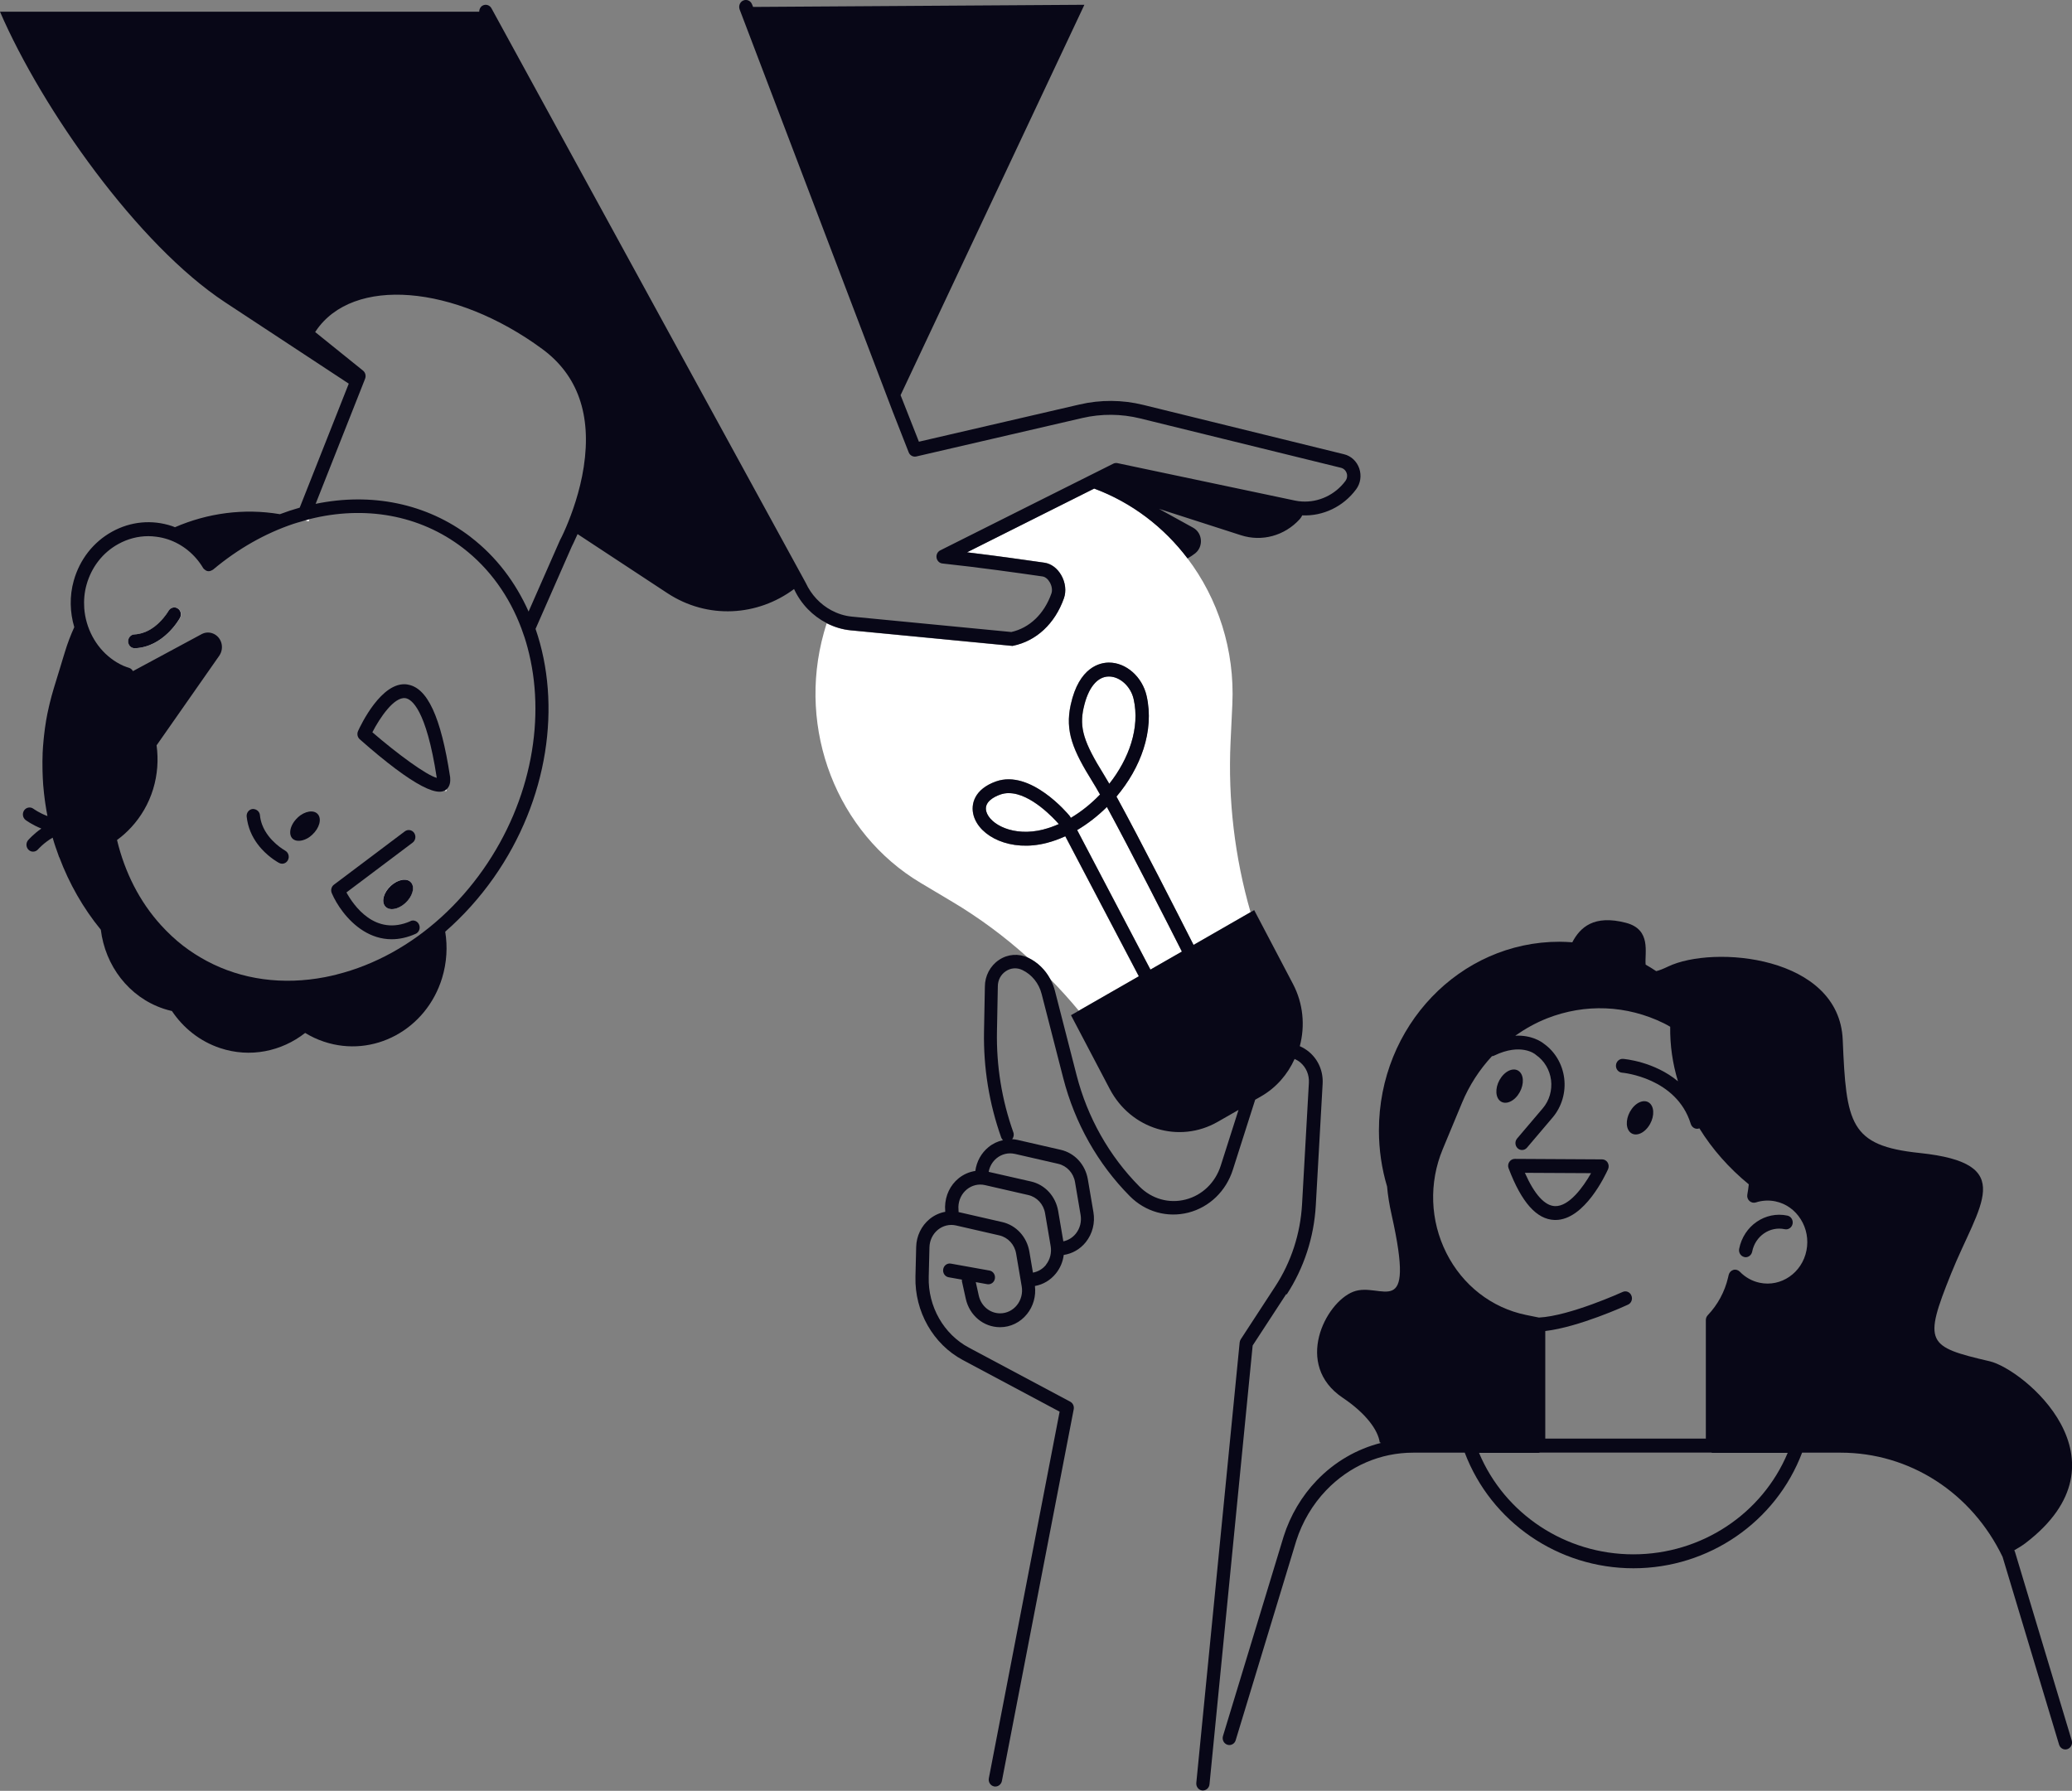 <svg width="737" height="637" viewBox="0 0 737 637" fill="none" xmlns="http://www.w3.org/2000/svg">
<rect x="0" y="0" width="737" height="637" fill="#808080" stroke="none"/>
<g clip-path="url(#clip0_84_2795)">
<path d="M109.766 185.485L110.073 184.696C109.578 184.819 109.082 184.967 108.586 185.115C108.893 185.214 109.176 185.288 109.483 185.387L109.766 185.485Z" fill="white"/>
<path d="M144.169 321.189C141.619 323.532 138.408 324.051 136.968 322.348C135.551 320.646 136.448 317.39 138.998 315.046C141.548 312.703 144.759 312.185 146.2 313.887C147.616 315.589 146.719 318.845 144.169 321.189Z" fill="white"/>
<path d="M158.125 281.225L158.692 281.472L158.951 280.633C158.715 280.855 158.479 281.028 158.267 281.151C158.219 281.176 158.172 281.176 158.125 281.201V281.225Z" fill="white"/>
<path d="M64.059 219.75C63.823 220.17 58.251 230.136 48.051 230.58C48.027 230.58 47.98 230.58 47.956 230.58C46.705 230.58 45.643 229.544 45.595 228.212C45.548 226.855 46.563 225.696 47.862 225.646C55.418 225.326 59.927 217.382 59.975 217.284C60.636 216.099 62.076 215.705 63.209 216.395C64.343 217.086 64.72 218.566 64.083 219.75H64.059Z" fill="white"/>
<path d="M383.141 295.237L409.207 344.871L420.399 338.457C415.7 329.206 402.03 302.293 393.718 287.022C390.484 290.229 386.895 293.017 383.141 295.237Z" fill="white"/>
<path d="M358.798 282.113C357.759 282.113 356.744 282.261 355.752 282.631C353.509 283.446 349.873 285.296 350.817 288.675C352.092 293.19 360.451 297.803 371.17 295.04C372.988 294.571 374.806 293.93 376.601 293.14C375.161 291.488 366.708 282.138 358.798 282.138V282.113Z" fill="white"/>
<path d="M394.57 278.783C401.535 269.952 405.549 258.9 403.235 248.662C402.22 244.148 398.348 240.62 394.452 240.62H394.428C390.273 240.62 386.991 244.691 385.456 251.746C383.898 258.826 385.456 263.932 392.658 275.502C393.201 276.366 393.838 277.476 394.594 278.758L394.57 278.783Z" fill="white"/>
<path d="M424.527 336.089L444.809 324.445C439.189 304.957 436.757 284.506 437.702 263.982L438.339 250.488C439.236 231.197 433.239 212.917 422.378 198.609C413.949 187.483 402.568 178.751 389.181 173.768L371.449 182.648L343.942 196.438C354.354 197.696 365.192 199.226 371.496 200.139C373.881 200.484 376.053 202.112 377.469 204.579C378.957 207.194 379.311 210.253 378.414 212.794C375.203 221.823 368.615 227.99 360.304 229.692C360.162 229.717 359.997 229.741 359.855 229.741C359.785 229.741 359.714 229.741 359.643 229.741L302.575 224.24C299.576 223.944 296.696 223.056 294.051 221.724C293.697 222.834 293.343 223.944 293.036 225.079C283.426 259.492 297.687 296.298 327.485 314.06L338.7 320.745C348.31 326.468 357.329 333.153 365.64 340.653C365.664 340.653 365.711 340.653 365.735 340.702C369.064 342.305 371.732 344.945 373.503 348.201C377.044 351.828 380.468 355.577 383.703 359.5L405.047 347.264L378.886 297.457C376.714 298.444 374.494 299.258 372.299 299.826C359.336 303.181 348.38 297.482 346.279 290.081C345.146 286.011 346.61 280.683 354.212 277.969C366.537 273.578 379.807 289.465 380.374 290.155C380.492 290.279 380.586 290.427 380.657 290.575L380.846 290.92C384.553 288.725 388.094 285.888 391.235 282.607C390.219 280.806 389.346 279.301 388.661 278.216C381.554 266.819 378.744 260.133 380.822 250.66C383.774 237.191 391.282 235.711 394.375 235.686C400.49 235.637 406.275 240.744 407.81 247.528C410.667 260.084 405.614 273.257 397.09 283.347C405.401 298.493 419.615 326.468 424.503 336.114L424.527 336.089Z" fill="white"/>
<path d="M716.789 552.213C716.742 552.065 716.695 551.917 716.624 551.769C716.577 551.67 716.506 551.572 716.459 551.448C717.852 550.659 719.174 549.845 720.402 548.932C759.148 519.403 719.623 486.964 707.699 484.201C685.316 478.996 684.064 477.713 694.004 453.019C703.945 428.326 718.017 413.821 682.813 410.12C657.927 407.53 656.699 399.735 655.447 369.836C654.196 339.937 609.429 336.04 593.255 343.835C591.508 344.674 590.162 345.192 589.1 345.438C587.872 344.624 586.621 343.835 585.346 343.12C584.944 338.901 587.494 330.637 578.333 328.244C566.882 325.259 562.018 329.922 559.255 335.176C557.744 335.077 556.233 334.979 554.698 334.979C519.234 334.979 490.476 365.026 490.476 402.078C490.476 409.035 491.491 415.745 493.38 422.06C493.64 425.094 494.159 428.449 495.009 432.199C503.722 471.176 491.279 455.585 481.315 459.483C471.374 463.38 460.159 485.484 477.584 497.177C485.895 502.752 490.145 508.672 490.759 513.039C490.759 513.039 490.925 513.113 491.231 513.236C482.637 515.407 474.727 519.946 468.329 526.631C463.016 532.182 458.955 539.04 456.594 546.49L435.013 617.487C434.612 618.794 435.297 620.176 436.548 620.595C436.784 620.669 437.044 620.718 437.28 620.718C438.272 620.718 439.216 620.052 439.523 619.016L461.08 548.044C463.229 541.334 466.888 535.142 471.681 530.134C479.969 521.476 490.972 516.714 502.683 516.714H521.005C530.332 541.359 554.203 557.838 581.001 557.838C607.8 557.838 631.671 541.359 640.997 516.714H654.692C679.224 516.714 701.277 530.899 712.303 553.767L732.373 620.472C732.727 621.779 734.002 622.569 735.277 622.199C736.528 621.829 737.284 620.472 736.93 619.164L716.789 552.238V552.213ZM549.646 511.756V473.445C561.522 472.088 578.31 464.441 579.065 464.071C580.269 463.528 580.812 462.073 580.269 460.815C579.75 459.557 578.357 458.989 577.153 459.557C576.964 459.631 558.429 468.092 547.402 468.659L542.775 467.722C530.568 465.206 520.25 457.188 514.465 445.693C508.68 434.197 508.208 420.752 513.143 408.837L520.014 392.309C522.611 386.019 526.27 380.444 530.686 375.682C530.969 375.682 531.252 375.608 531.512 375.46C540.957 370.897 545.962 374.893 546.128 375.066C546.198 375.115 546.269 375.189 546.34 375.238C549.268 377.261 551.228 380.518 551.7 384.169C552.148 387.82 551.086 391.495 548.748 394.233L539.634 404.964C538.761 405.976 538.855 407.53 539.823 408.443C540.272 408.862 540.839 409.059 541.382 409.059C542.043 409.059 542.68 408.788 543.152 408.221L552.266 397.49C555.501 393.666 557.012 388.56 556.375 383.503C555.737 378.47 553.069 373.98 549.032 371.168C548.3 370.576 544.805 368.109 538.973 368.405C542.444 365.963 546.175 363.866 550.189 362.263C563.836 356.885 578.64 357.501 591.839 363.989C592.618 364.359 593.35 364.803 594.082 365.223C593.987 371.809 594.932 378.322 596.844 384.613C588.415 377.607 577.932 376.694 577.318 376.645C576.019 376.546 574.886 377.557 574.791 378.914C574.697 380.271 575.665 381.455 576.964 381.554C577.153 381.554 596.349 383.305 601.401 399.784C601.732 400.82 602.653 401.511 603.644 401.511C603.88 401.511 604.117 401.461 604.353 401.387C604.4 401.387 604.424 401.338 604.447 401.338C609.028 408.739 614.954 415.473 622.038 421.271C621.896 422.479 621.754 423.688 621.518 424.897C621.353 425.76 621.636 426.624 622.274 427.191C622.887 427.758 623.761 427.956 624.54 427.709C626.807 426.969 629.239 426.846 631.553 427.339C635.26 428.128 638.424 430.373 640.501 433.679C642.579 436.96 643.311 440.907 642.556 444.78C640.997 452.748 633.512 457.904 625.886 456.276C623.218 455.708 620.786 454.352 618.826 452.329C618.212 451.712 617.339 451.465 616.536 451.712C615.71 451.959 615.096 452.625 614.883 453.488L614.647 454.5C613.467 459.507 610.964 464.12 607.446 467.821C606.997 468.289 606.761 468.906 606.761 469.548V511.707H549.598L549.646 511.756ZM609.169 516.788H635.874C626.783 538.522 605.155 552.879 580.978 552.879C556.8 552.879 535.196 538.522 526.082 516.788H547.261C547.45 516.788 547.591 516.714 547.757 516.69H608.65C608.815 516.739 608.98 516.788 609.146 516.788H609.169Z" fill="#080717"/>
<path d="M620.452 447.148C620.617 447.173 620.782 447.198 620.924 447.198C622.01 447.198 623.002 446.383 623.238 445.224C624.324 439.674 629.519 436.097 634.831 437.231C636.106 437.503 637.357 436.639 637.617 435.307C637.877 433.975 637.051 432.668 635.776 432.396C627.913 430.719 620.216 436.023 618.61 444.213C618.351 445.545 619.177 446.852 620.452 447.124V447.148Z" fill="#080717"/>
<path d="M580.456 394.382C578.402 397.12 578.048 400.795 579.654 402.572C581.259 404.348 584.211 403.583 586.241 400.845C588.295 398.107 588.649 394.431 587.044 392.655C585.438 390.879 582.487 391.643 580.456 394.382Z" fill="#080717"/>
<path d="M539.866 389.571C541.92 386.833 542.275 383.157 540.669 381.381C539.064 379.605 536.112 380.37 534.058 383.108C532.004 385.846 531.65 389.522 533.255 391.298C534.861 393.074 537.812 392.309 539.866 389.571Z" fill="#080717"/>
<path d="M569.853 412.39L538.804 412.217C538.025 412.217 537.293 412.612 536.845 413.302C536.396 413.969 536.302 414.832 536.608 415.597C541.236 427.758 546.596 433.753 552.971 433.95C553.065 433.95 553.16 433.95 553.254 433.95C563.643 433.95 571.128 417.743 571.978 415.893C572.309 415.128 572.261 414.24 571.836 413.524C571.411 412.809 570.656 412.39 569.853 412.39ZM553.113 429.017C549.453 428.918 545.77 424.823 542.393 417.175L565.934 417.299C563.1 422.307 558.071 429.189 553.113 429.017Z" fill="#080717"/>
<path d="M105.917 290.797C104.099 292.45 103.131 294.596 103.225 296.298C103.272 296.989 103.461 297.605 103.863 298.099C104.689 299.086 106.106 299.283 107.64 298.888C108.774 298.592 109.978 297.951 111.04 296.939C113.59 294.596 114.511 291.34 113.071 289.637C111.654 287.935 108.42 288.453 105.87 290.797H105.917Z" fill="#080717"/>
<path d="M139.024 315.071C136.474 317.415 135.554 320.671 136.994 322.373C138.41 324.075 141.645 323.557 144.195 321.214C146.745 318.87 147.666 315.614 146.226 313.912C144.809 312.209 141.574 312.728 139.024 315.071Z" fill="#080717"/>
<path d="M101.431 302.564C101.431 302.564 95.505 299.332 93.261 293.387C92.86 292.326 92.577 291.216 92.459 289.983C92.364 288.873 91.561 288.059 90.57 287.837C90.334 287.787 90.121 287.738 89.862 287.763C88.563 287.886 87.618 289.095 87.737 290.451C87.831 291.414 88.02 292.326 88.232 293.214C89.153 296.841 91.019 299.727 93.002 301.922C95.953 305.179 99.046 306.832 99.282 306.955C99.613 307.128 99.991 307.226 100.345 307.226C101.219 307.226 102.045 306.733 102.446 305.869C103.037 304.661 102.564 303.181 101.407 302.564H101.431Z" fill="#080717"/>
<path d="M144.876 243.457C135.715 242.125 128.183 258.209 127.357 260.035C126.908 261.046 127.144 262.255 127.971 262.97C132.764 267.213 137.014 270.692 140.768 273.504C147.969 278.882 153.187 281.62 156.351 281.62C157.036 281.62 157.626 281.472 158.122 281.225C158.169 281.225 158.217 281.201 158.264 281.176C158.476 281.053 158.712 280.88 158.948 280.658C159.633 279.992 160.294 278.808 160.129 276.81C160.129 276.612 160.129 276.439 160.082 276.242C156.823 254.928 152.007 244.518 144.876 243.482V243.457ZM132.457 260.454C135.054 255.397 140.178 247.75 144.215 248.342C146.316 248.662 151.582 252.042 155.36 276.686C151.676 275.749 141.311 268.126 132.433 260.454H132.457Z" fill="#080717"/>
<path d="M146.035 327.652C133.403 333.227 125.729 321.978 123.226 317.439L146.767 299.727C147.829 298.938 148.065 297.383 147.31 296.273C146.554 295.163 145.067 294.917 144.004 295.706L119.614 314.06L118.788 314.676C117.867 315.367 117.56 316.625 118.008 317.686C118.882 319.733 120.251 322.126 122.022 324.421C125.894 329.428 131.774 334.091 139.306 334.091C141.95 334.091 144.807 333.523 147.829 332.167C149.033 331.649 149.6 330.193 149.081 328.935C148.585 327.677 147.192 327.085 145.988 327.628L146.035 327.652Z" fill="#080717"/>
<path d="M63.186 216.395C62.053 215.705 60.612 216.124 59.951 217.284C59.904 217.358 55.394 225.301 47.839 225.646C46.54 225.696 45.525 226.855 45.572 228.212C45.619 229.544 46.658 230.58 47.933 230.58C47.957 230.58 48.004 230.58 48.028 230.58C58.227 230.136 63.8 220.194 64.036 219.75C64.673 218.566 64.296 217.062 63.162 216.395H63.186Z" fill="#080717"/>
<path d="M457.677 460.445C463.792 451.071 467.381 440.118 468.019 428.795L470.451 385.55C470.71 381.085 468.94 376.941 465.587 374.128C464.572 373.29 463.462 372.624 462.328 372.13C464.241 364.952 463.603 357.033 459.896 349.977L446.108 323.73L444.833 324.47L424.551 336.114C419.663 326.468 405.449 298.493 397.138 283.347C405.662 273.257 410.691 260.084 407.857 247.528C406.323 240.744 400.538 235.637 394.423 235.687C391.33 235.687 383.821 237.191 380.87 250.661C378.792 260.133 381.625 266.819 388.709 278.216C389.393 279.301 390.267 280.806 391.282 282.607C388.142 285.888 384.6 288.725 380.893 290.92L380.705 290.575C380.634 290.427 380.539 290.279 380.421 290.155C379.855 289.465 366.585 273.578 354.26 277.969C346.657 280.683 345.17 286.011 346.327 290.081C348.404 297.482 359.36 303.181 372.346 299.826C374.542 299.258 376.761 298.469 378.934 297.457L405.095 347.264L383.75 359.5L380.941 361.103L394.73 387.351C402.238 401.659 419.427 406.889 433.121 399.044L440.535 394.801L434.208 414.635C432.295 420.654 427.62 425.168 421.717 426.673C415.814 428.203 409.675 426.451 405.307 422.06C394.541 411.206 386.796 397.49 382.924 382.392L375.227 352.42C374.849 350.915 374.259 349.509 373.55 348.201C371.78 344.945 369.111 342.305 365.782 340.702C365.759 340.702 365.711 340.702 365.688 340.653C362.311 339.074 358.463 339.345 355.346 341.442C352.206 343.539 350.317 347.116 350.317 350.964L350.01 366.876C349.774 379.802 351.828 392.507 356.125 404.619C356.267 404.989 356.479 405.31 356.763 405.556C354.898 405.951 353.127 406.79 351.592 408.048C349.018 410.145 347.366 413.179 346.917 416.509C344.768 416.83 342.714 417.718 340.943 419.149C337.992 421.567 336.245 425.193 336.15 429.263L336.221 431.039C334.214 431.409 332.302 432.273 330.672 433.605C327.721 436.023 325.974 439.649 325.879 443.547L325.62 454.154C325.313 466.513 331.924 478.132 342.454 483.757L376.903 502.135L351.734 632.486C351.45 633.818 352.253 635.125 353.528 635.421C353.693 635.47 353.882 635.471 354.047 635.471C355.134 635.471 356.102 634.681 356.361 633.546L381.909 501.321C382.145 500.211 381.625 499.101 380.681 498.583L344.603 479.341C335.678 474.58 330.059 464.737 330.342 454.253L330.602 443.645C330.672 441.203 331.759 438.958 333.577 437.453C335.418 435.949 337.779 435.381 340.046 435.899L355.441 439.427C358.534 440.142 360.895 442.683 361.438 445.939L363.421 457.583C363.823 459.951 363.209 462.394 361.721 464.244C360.234 466.094 358.061 467.155 355.748 467.155C352.088 467.155 348.971 464.564 348.145 460.839L347.082 456.054L351.167 456.794C351.309 456.794 351.427 456.818 351.568 456.818C352.702 456.818 353.693 455.98 353.882 454.771C354.095 453.439 353.245 452.156 351.946 451.934L338.204 449.467C336.906 449.245 335.702 450.133 335.489 451.49C335.277 452.822 336.127 454.105 337.425 454.327L342.147 455.166C342.147 455.363 342.124 455.536 342.147 455.733L343.517 461.95C344.839 467.919 349.845 472.088 355.724 472.088C359.431 472.088 362.925 470.386 365.31 467.401C367.553 464.614 368.545 461.012 368.12 457.435C371.024 456.917 373.668 455.363 375.581 452.97C377.116 451.071 378.06 448.801 378.367 446.383C381.413 445.939 384.199 444.336 386.206 441.844C388.591 438.859 389.582 434.962 388.921 431.138L386.938 419.47C386.041 414.24 382.263 410.12 377.281 408.985L361.886 405.458C361.273 405.31 360.659 405.236 360.021 405.211C360.541 404.545 360.753 403.657 360.446 402.794C356.338 391.249 354.378 379.161 354.614 366.851L354.921 350.89C354.921 348.645 355.96 346.672 357.754 345.463C359.549 344.254 361.721 344.106 363.657 345.044C367.057 346.672 369.536 349.78 370.504 353.554L378.202 383.527C382.31 399.488 390.48 413.993 401.86 425.464C407.409 431.064 415.201 433.235 422.685 431.335C430.17 429.411 436.096 423.713 438.528 416.065L446.462 391.175L448.54 389.99C453.994 386.857 458.031 382.121 460.487 376.669C461.172 376.99 461.856 377.36 462.47 377.878C464.595 379.654 465.728 382.318 465.563 385.155L463.131 428.4C462.541 438.835 459.259 448.924 453.616 457.558L441.338 476.381C441.102 476.726 440.984 477.121 440.937 477.54L425.519 634.188C425.401 635.544 426.345 636.753 427.644 636.877C427.714 636.877 427.785 636.877 427.88 636.877C429.084 636.877 430.123 635.915 430.217 634.632L445.565 478.601L457.512 460.297L457.677 460.445ZM371.189 295.04C360.47 297.803 352.111 293.19 350.836 288.675C349.892 285.296 353.528 283.445 355.771 282.631C356.763 282.286 357.778 282.113 358.817 282.113C366.703 282.113 375.18 291.463 376.62 293.116C374.825 293.905 373.007 294.571 371.189 295.015V295.04ZM372.063 449.911C370.859 451.391 369.229 452.353 367.411 452.674L366.136 445.175C365.239 439.945 361.461 435.825 356.479 434.69L341.085 431.163C341.085 431.163 341.014 431.163 340.967 431.163L340.896 429.288C340.967 426.846 342.053 424.601 343.871 423.096C345.713 421.591 348.074 421.024 350.341 421.542L365.735 425.07C368.828 425.785 371.189 428.326 371.732 431.582L373.716 443.251C374.117 445.619 373.503 448.061 372.016 449.911H372.063ZM360.989 410.441L376.384 413.969C379.477 414.684 381.838 417.225 382.381 420.481L384.364 432.15C384.766 434.518 384.152 436.96 382.664 438.81C381.507 440.241 379.949 441.178 378.225 441.548L376.384 430.743C375.486 425.514 371.709 421.394 366.727 420.259L351.663 416.83C352.017 414.931 352.985 413.229 354.473 411.995C356.314 410.49 358.675 409.923 360.942 410.441H360.989ZM385.45 251.771C386.985 244.715 390.267 240.645 394.423 240.645H394.446C398.366 240.645 402.214 244.173 403.23 248.687C405.544 258.925 401.53 269.976 394.564 278.808C393.832 277.525 393.171 276.415 392.628 275.551C385.427 263.982 383.868 258.875 385.427 251.795L385.45 251.771ZM383.137 295.262C386.891 293.042 390.48 290.254 393.714 287.047C402.025 302.317 415.72 329.231 420.395 338.482L409.203 344.896L383.137 295.262Z" fill="#080717"/>
<path d="M359.882 229.766C360.024 229.766 360.189 229.766 360.33 229.716C368.618 228.014 375.229 221.872 378.44 212.818C379.337 210.277 378.983 207.194 377.496 204.603C376.079 202.136 373.907 200.508 371.522 200.163C365.218 199.25 354.38 197.721 343.968 196.463L371.475 182.673L389.207 173.792C402.595 178.775 413.975 187.508 422.404 198.633C423.349 198.091 424.27 197.499 425.143 196.808C428.142 194.39 427.74 189.555 424.388 187.705L412.228 180.995L441.435 190.394C448.872 192.787 456.948 190.567 462.307 184.671C462.685 184.251 462.968 183.783 463.204 183.314C470.548 183.659 477.82 180.23 482.377 174.039C483.935 171.942 484.337 169.179 483.487 166.638C482.613 164.097 480.606 162.198 478.08 161.581L406.632 144.017C399.242 142.191 391.426 142.142 384.013 143.869L326.85 157.116L320.333 140.563L385.713 1.702L267.869 2.466L267.491 1.529C266.995 0.271 265.626 -0.346 264.398 0.172C263.477 0.567 262.934 1.48 262.934 2.466C262.934 2.787 262.982 3.108 263.1 3.404L317.547 146.434L323.214 160.89C323.639 162 324.796 162.617 325.905 162.37L385.004 148.679C391.733 147.125 398.817 147.174 405.522 148.827L476.97 166.391C477.938 166.638 478.67 167.329 479 168.291C479.331 169.228 479.166 170.24 478.599 171.029C474.916 176.012 469.036 178.75 463.086 178.38C462.284 178.331 461.457 178.232 460.654 178.06L397.471 164.738C396.975 164.64 396.456 164.689 395.983 164.936L382.478 171.695L366.021 179.934L334.429 195.772C333.485 196.241 332.941 197.326 333.13 198.411C333.319 199.497 334.169 200.336 335.208 200.434C347.604 201.742 362.857 203.888 370.837 205.047C371.782 205.195 372.75 205.96 373.411 207.144C374.167 208.452 374.379 209.981 373.978 211.116C371.404 218.393 366.21 223.352 359.717 224.807L303.003 219.331C300.429 219.084 297.973 218.295 295.707 217.086C291.811 214.989 288.576 211.609 286.593 207.317L286.097 206.404L175.478 4.169L174.817 2.96C174.18 1.776 172.74 1.356 171.606 2.022C170.851 2.466 170.449 3.305 170.449 4.169H0C15.064 38.976 49.088 87.13 80.042 107.507L124.053 136.468L106.605 180.576C104.243 181.242 101.906 182.007 99.568 182.895C86.7 180.724 73.809 182.525 62.239 187.532C61.909 187.409 61.578 187.261 61.224 187.138C54.07 184.745 46.467 185.46 39.832 189.136C33.197 192.812 28.357 199.003 26.232 206.552C24.674 212.078 24.863 217.826 26.421 223.08C25.146 225.893 24.013 228.828 23.092 231.887L22.1 235.119L21.439 237.314L19.125 244.863C18.606 246.565 18.157 248.267 17.732 249.969C17.638 250.413 17.52 250.833 17.425 251.277C17.024 252.979 16.669 254.681 16.386 256.383C16.386 256.433 16.386 256.507 16.363 256.556C16.079 258.209 15.867 259.862 15.678 261.514C15.631 261.983 15.583 262.427 15.536 262.896C15.371 264.573 15.229 266.251 15.158 267.928C15.158 268.076 15.158 268.2 15.158 268.348C15.088 269.902 15.088 271.456 15.111 273.01C15.111 273.504 15.111 273.997 15.135 274.466C15.182 276.069 15.253 277.697 15.371 279.301C15.371 279.547 15.418 279.769 15.442 280.016C15.56 281.472 15.725 282.902 15.914 284.333C15.985 284.851 16.056 285.345 16.126 285.863C16.339 287.343 16.599 288.823 16.882 290.278C13.954 289.193 11.947 287.713 11.9 287.688C10.838 286.899 9.374 287.145 8.594 288.231C7.839 289.341 8.051 290.87 9.114 291.684C9.303 291.832 11.475 293.411 14.71 294.719C11.9 296.668 10.176 298.666 10.011 298.838C9.138 299.85 9.232 301.404 10.2 302.317C10.649 302.736 11.215 302.934 11.758 302.934C12.396 302.934 13.057 302.662 13.529 302.119C13.576 302.07 15.583 299.776 18.724 297.95C19.054 299.11 19.408 300.294 19.81 301.429C19.881 301.675 19.975 301.922 20.07 302.144C20.377 303.082 20.707 303.994 21.038 304.907C21.038 304.907 21.061 304.907 21.085 304.907C24.603 314.281 29.585 323.039 35.865 330.711C37.4 343.415 45.758 354.664 58.202 358.809C59.17 359.129 60.161 359.401 61.153 359.623C65.191 365.642 71.046 370.378 78.271 372.796C88.991 376.373 100.159 373.98 108.541 367.418C110.618 368.676 112.838 369.737 115.223 370.526C132.813 376.397 151.631 366.259 157.251 347.88C158.927 342.354 159.234 336.73 158.36 331.401C164.688 325.876 170.496 319.462 175.573 312.258C195.123 284.457 199.798 250.635 190.495 223.697L203.41 194.316C203.41 194.316 204.284 192.639 205.441 189.975L237.316 210.943C251.766 220.465 269.569 219.133 282.461 209.512V209.562C284.94 214.915 289.119 219.133 294.101 221.674C296.746 223.006 299.626 223.919 302.625 224.19L359.693 229.692C359.693 229.692 359.835 229.692 359.905 229.692L359.882 229.766ZM119.732 346.647C118.363 346.992 116.993 347.288 115.648 347.56C100.56 350.47 85.992 348.472 73.525 341.812C70.621 340.258 67.835 338.481 65.167 336.434C62.286 334.214 59.689 331.747 57.257 329.082C49.654 320.72 44.389 310.31 41.627 298.789C43.468 297.457 45.168 295.928 46.727 294.225C50.15 290.5 52.865 285.937 54.471 280.682C56.053 275.477 56.383 270.198 55.699 265.116L61.602 256.679L77.988 233.244C78.909 231.912 79.192 230.21 78.72 228.631C77.799 225.572 74.446 224.092 71.707 225.572L47.293 238.72C46.986 238.202 46.561 237.783 45.995 237.586C45.286 237.364 44.578 237.117 43.87 236.821C42.288 236.105 40.8 235.217 39.454 234.181C33.953 229.988 30.482 223.352 29.963 216.321C29.774 213.558 30.01 210.721 30.789 207.958C32.56 201.692 36.55 196.561 42.051 193.527C45.428 191.652 49.088 190.715 52.771 190.715C53.692 190.715 54.636 190.789 55.557 190.912C56.974 191.085 58.391 191.405 59.807 191.874C64.931 193.601 69.37 197.203 72.25 202.038C72.368 202.26 72.557 202.408 72.746 202.556C73.077 202.852 73.431 203.074 73.879 203.148C74.399 203.247 74.895 203.099 75.343 202.852C75.485 202.778 75.627 202.728 75.768 202.63C84.741 195.106 94.445 189.679 104.338 186.348C105.306 186.028 106.274 185.756 107.242 185.485C107.714 185.337 108.187 185.189 108.635 185.066C109.131 184.942 109.627 184.77 110.123 184.646C129.578 179.762 149.223 183.043 164.688 194.933C174.251 202.284 181.192 212.177 185.442 223.475C185.844 224.56 186.222 225.671 186.599 226.781C186.977 227.94 187.331 229.124 187.638 230.308C194.273 254.879 189.22 284.58 171.819 309.347C167.427 315.589 162.492 321.188 157.109 326.098C146.13 336.113 133.356 343.218 119.78 346.622L119.732 346.647ZM167.451 191.035C151.702 178.948 131.963 175.149 112.271 179.219L128.114 139.157L129.862 134.716C130.263 133.68 129.956 132.496 129.13 131.83L112.106 118.114C112.2 117.991 112.271 117.843 112.366 117.72C125.47 98.256 161.619 101.142 192.903 124.158C205.512 133.434 210.47 147.544 207.637 166.071C206.291 174.877 203.41 182.673 201.404 187.409C200.176 190.295 199.255 192.047 199.184 192.146L188.016 217.53C183.388 207.144 176.517 198.017 167.427 191.035H167.451Z" fill="#080717"/>
</g>
<defs>
<clipPath id="clip0_84_2795">
<rect width="737" height="637" fill="white"/>
</clipPath>
</defs>
</svg>
